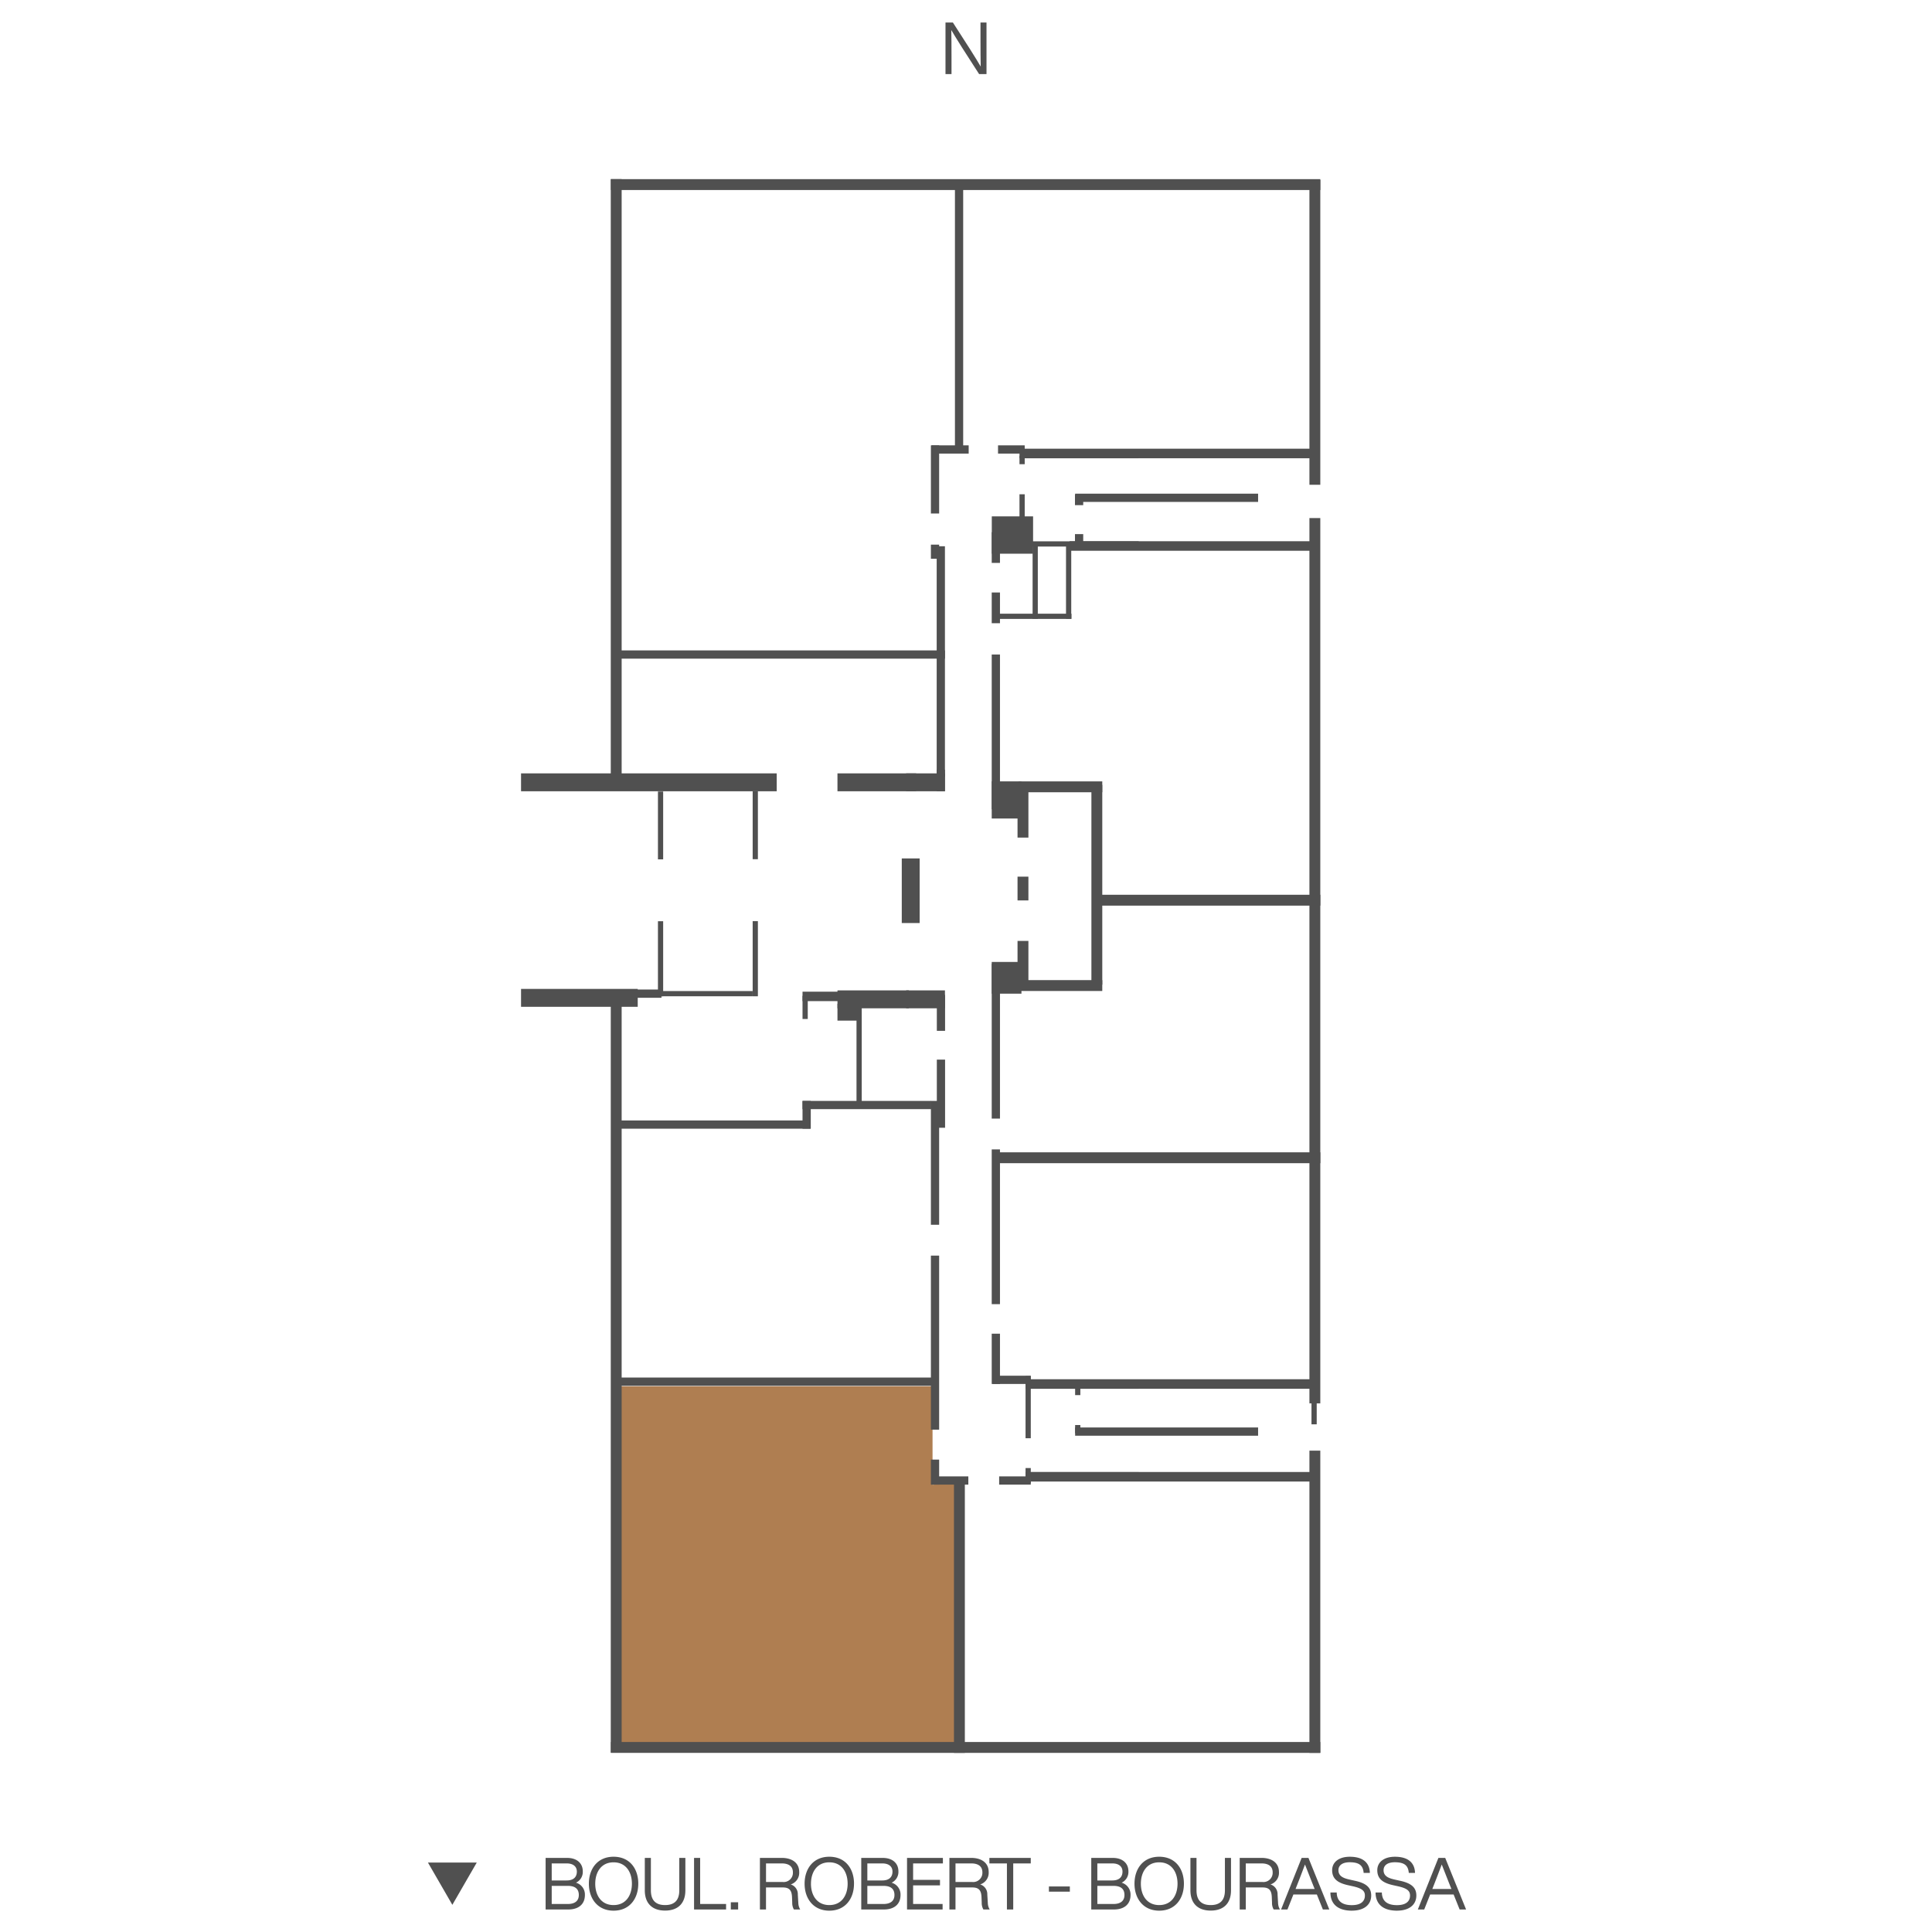 <?xml version="1.0" encoding="UTF-8"?> <svg xmlns="http://www.w3.org/2000/svg" id="Layer_1" data-name="Layer 1" width="480" height="480" viewBox="0 0 480 480"><path d="M143.1,467.748a2.954,2.954,0,0,0,1.692-2.808c0-1.944-1.368-3.348-3.906-3.348h-5.328v12.816h5.6c2.682,0,4.158-1.386,4.158-3.6A3.052,3.052,0,0,0,143.1,467.748Zm-2.322-4.788c1.656,0,2.538.792,2.538,2.034,0,1.386-.864,2.2-2.538,2.2h-3.708v-4.23Zm-3.708,10.08v-4.5h4c1.818,0,2.736.756,2.736,2.268,0,1.422-.936,2.232-2.718,2.232Zm21.51-5.04c0-3.78-2.178-6.7-6.138-6.7-3.942,0-6.138,2.934-6.138,6.7,0,3.744,2.214,6.7,6.138,6.7C156.381,474.7,158.577,471.762,158.577,468Zm-10.692,0c0-2.844,1.458-5.31,4.554-5.31s4.554,2.466,4.554,5.31-1.458,5.31-4.554,5.31S147.885,470.844,147.885,468Zm22.391,1.656v-8.064h-1.512v8.064c0,2.43-1.17,3.654-3.528,3.654s-3.528-1.224-3.528-3.654v-8.064H160.2v8.064c0,3.222,1.836,5.022,5.04,5.022S170.276,472.878,170.276,469.656Zm3.67-8.064h-1.512v12.816h7.956V473.04h-6.444Zm9.438,12.816v-1.8h-1.818v1.8Zm14.829-3.708a2.519,2.519,0,0,0-1.764-2.52,3.027,3.027,0,0,0,2.106-3.1c0-2.232-1.746-3.492-4.338-3.492H188.8v12.816h1.512v-5.472h4.176c1.566,0,2.214.648,2.286,2.394l.054,1.368a3.217,3.217,0,0,0,.414,1.71h1.566a3.336,3.336,0,0,1-.468-1.638Zm-7.9-3.132V462.96h3.906c1.728,0,2.772.72,2.772,2.214a2.29,2.29,0,0,1-2.592,2.394Zm21.861.432c0-3.78-2.178-6.7-6.138-6.7-3.942,0-6.138,2.934-6.138,6.7,0,3.744,2.214,6.7,6.138,6.7C209.976,474.7,212.172,471.762,212.172,468Zm-10.692,0c0-2.844,1.458-5.31,4.554-5.31s4.554,2.466,4.554,5.31-1.458,5.31-4.554,5.31S201.48,470.844,201.48,468Zm20.033-.252a2.954,2.954,0,0,0,1.692-2.808c0-1.944-1.368-3.348-3.906-3.348h-5.328v12.816h5.6c2.682,0,4.158-1.386,4.158-3.6A3.052,3.052,0,0,0,221.513,467.748Zm-2.322-4.788c1.656,0,2.538.792,2.538,2.034,0,1.386-.864,2.2-2.538,2.2h-3.708v-4.23Zm-3.708,10.08v-4.5h4c1.818,0,2.736.756,2.736,2.268,0,1.422-.936,2.232-2.718,2.232Zm18.771-11.448h-8.91v12.816h8.838V473.04h-7.326v-4.626h6.678v-1.368h-6.678V462.96h7.4Zm11.033,9.108a2.519,2.519,0,0,0-1.764-2.52,3.027,3.027,0,0,0,2.106-3.1c0-2.232-1.746-3.492-4.338-3.492h-5.418v12.816h1.512v-5.472h4.176c1.566,0,2.214.648,2.286,2.394l.054,1.368a3.217,3.217,0,0,0,.414,1.71h1.566a3.336,3.336,0,0,1-.468-1.638Zm-7.9-3.132V462.96h3.906c1.728,0,2.772.72,2.772,2.214a2.29,2.29,0,0,1-2.592,2.394Zm8.419-5.976v1.368h4.356v11.448h1.566V462.96h4.356v-1.368ZM265.8,469.98v-1.3h-5.2v1.3Zm12.863-2.232a2.954,2.954,0,0,0,1.692-2.808c0-1.944-1.368-3.348-3.906-3.348h-5.328v12.816h5.6c2.682,0,4.158-1.386,4.158-3.6A3.052,3.052,0,0,0,278.66,467.748Zm-2.322-4.788c1.656,0,2.538.792,2.538,2.034,0,1.386-.864,2.2-2.538,2.2H272.63v-4.23Zm-3.708,10.08v-4.5h4c1.818,0,2.736.756,2.736,2.268,0,1.422-.936,2.232-2.718,2.232ZM294.139,468c0-3.78-2.178-6.7-6.138-6.7-3.942,0-6.138,2.934-6.138,6.7,0,3.744,2.214,6.7,6.138,6.7C291.943,474.7,294.139,471.762,294.139,468Zm-10.692,0c0-2.844,1.458-5.31,4.554-5.31s4.554,2.466,4.554,5.31-1.458,5.31-4.554,5.31S283.447,470.844,283.447,468Zm22.391,1.656v-8.064h-1.512v8.064c0,2.43-1.17,3.654-3.528,3.654s-3.528-1.224-3.528-3.654v-8.064h-1.512v8.064c0,3.222,1.836,5.022,5.04,5.022S305.838,472.878,305.838,469.656ZM317.41,470.7a2.519,2.519,0,0,0-1.764-2.52,3.027,3.027,0,0,0,2.106-3.1c0-2.232-1.746-3.492-4.338-3.492H308v12.816h1.512v-5.472h4.176c1.566,0,2.214.648,2.286,2.394l.054,1.368a3.217,3.217,0,0,0,.414,1.71H318a3.336,3.336,0,0,1-.468-1.638Zm-7.9-3.132V462.96h3.906c1.728,0,2.772.72,2.772,2.214a2.29,2.29,0,0,1-2.592,2.394Zm20.756,6.84-5.184-12.816h-1.692l-5.112,12.816h1.584l1.476-3.726h5.832l1.494,3.726Zm-8.334-5.238c.774-1.944,1.53-3.924,2.286-5.94.99,2.52,1.764,4.5,2.34,5.922l.072.162h-4.752Zm13.932,5.526c3.024,0,4.806-1.458,4.806-3.762,0-1.89-1.116-3.024-4-3.654l-1.134-.252c-1.35-.306-3.006-.684-3.006-2.376,0-1.224.99-1.98,2.808-1.98,2.43,0,3.312.864,3.456,2.646h1.548c-.054-2.088-1.242-4.014-5-4.014-2.664,0-4.374,1.314-4.374,3.348,0,2.16,1.422,3.15,3.888,3.708l1.134.252c2.286.5,3.114,1.1,3.114,2.322,0,1.566-1.17,2.394-3.24,2.394-2.466,0-3.726-1.044-3.762-3.15h-1.566C330.552,473.256,332.622,474.7,335.862,474.7Zm11.215,0c3.024,0,4.806-1.458,4.806-3.762,0-1.89-1.116-3.024-4-3.654l-1.134-.252c-1.35-.306-3.006-.684-3.006-2.376,0-1.224.99-1.98,2.808-1.98,2.43,0,3.312.864,3.456,2.646h1.548c-.054-2.088-1.242-4.014-5-4.014-2.664,0-4.374,1.314-4.374,3.348,0,2.16,1.422,3.15,3.888,3.708l1.134.252c2.286.5,3.114,1.1,3.114,2.322,0,1.566-1.17,2.394-3.24,2.394-2.466,0-3.726-1.044-3.762-3.15h-1.566C341.767,473.256,343.837,474.7,347.077,474.7Zm17.166-.288-5.184-12.816h-1.692l-5.112,12.816h1.584l1.476-3.726h5.832l1.494,3.726Zm-8.334-5.238c.774-1.944,1.53-3.924,2.286-5.94.99,2.52,1.764,4.5,2.34,5.922l.072.162h-4.752Z" fill="#505050"></path><path d="M112.385,473.25l-6.062-10.5h12.125Z" fill="#505050"></path><g><polygon points="238.132 368.343 237.85 435.404 153.015 435.404 153.015 344.412 231.688 344.412 231.688 368.877 238.132 368.343" fill="#af7e51"></polygon><rect x="129.452" y="44.503" width="198.578" height="390.994" fill="none"></rect><rect x="129.452" y="44.503" width="198.578" height="390.994" fill="none"></rect><rect x="151.777" y="44.508" width="176.252" height="2.702" fill="#505050"></rect><rect x="151.777" y="432.795" width="176.252" height="2.702" fill="#505050"></rect><rect x="247.432" y="286.291" width="80.598" height="2.702" fill="#505050"></rect><rect x="272.587" y="222.301" width="55.443" height="2.702" fill="#505050"></rect><rect x="271.156" y="194.993" width="2.702" height="49.638" fill="#505050"></rect><rect x="252.803" y="194.993" width="2.702" height="13.105" fill="#505050"></rect><rect x="252.803" y="233.77" width="2.702" height="11.739" fill="#505050"></rect><rect x="252.803" y="217.803" width="2.702" height="5.906" fill="#505050"></rect><rect x="253.054" y="243.506" width="20.803" height="2.702" fill="#505050"></rect><rect x="253.054" y="194.134" width="20.803" height="2.702" fill="#505050"></rect><rect x="248.237" y="366.802" width="7.853" height="2.048" fill="#505050"></rect><rect x="246.623" y="341.794" width="9.471" height="2.048" fill="#505050"></rect><rect x="246.39" y="331.353" width="2.048" height="12.488" fill="#505050"></rect><rect x="246.39" y="285.569" width="2.048" height="38.443" fill="#505050"></rect><rect x="237.252" y="46.099" width="2.048" height="65.947" fill="#505050"></rect><rect x="231.278" y="110.647" width="2.048" height="16.931" fill="#505050"></rect><rect x="231.278" y="135.313" width="2.048" height="3.501" fill="#505050"></rect><rect x="232.718" y="135.715" width="2.048" height="57.207" fill="#505050"></rect><rect x="232.718" y="191.226" width="2.048" height="5.362" fill="#505050"></rect><rect x="153.72" y="161.592" width="81.05" height="2.048" fill="#505050"></rect><rect x="246.39" y="239.474" width="2.048" height="38.438" fill="#505050"></rect><rect x="246.39" y="162.611" width="2.048" height="38.438" fill="#505050"></rect><rect x="246.39" y="147.202" width="2.048" height="7.634" fill="#505050"></rect><rect x="246.39" y="132.218" width="2.048" height="7.634" fill="#505050"></rect><rect x="231.351" y="366.802" width="9.229" height="2.048" fill="#505050"></rect><rect x="231.278" y="362.633" width="2.048" height="6.212" fill="#505050"></rect><rect x="231.278" y="311.954" width="2.048" height="43.238" fill="#505050"></rect><rect x="231.278" y="273.52" width="2.048" height="30.768" fill="#505050"></rect><rect x="199.385" y="273.52" width="31.966" height="2.043" fill="#505050"></rect><rect x="153.738" y="278.374" width="47.613" height="2.048" fill="#505050"></rect><rect x="153.738" y="245.846" width="10.605" height="2.048" fill="#505050"></rect><rect x="153.738" y="342.246" width="78.129" height="2.048" fill="#505050"></rect><rect x="199.385" y="273.52" width="2.048" height="6.902" fill="#505050"></rect><rect x="232.754" y="263.258" width="2.048" height="16.931" fill="#505050"></rect><rect x="232.754" y="247.172" width="2.048" height="8.937" fill="#505050"></rect><rect x="267.111" y="354.652" width="45.46" height="2.048" fill="#505050"></rect><rect x="267.111" y="122.651" width="45.46" height="2.048" fill="#505050"></rect><rect x="247.958" y="110.647" width="6.628" height="2.048" fill="#505050"></rect><rect x="231.456" y="110.647" width="9.211" height="2.048" fill="#505050"></rect><rect x="267.074" y="122.888" width="2.048" height="2.615" fill="#505050"></rect><rect x="267.074" y="132.698" width="2.048" height="2.615" fill="#505050"></rect><rect x="255.628" y="342.667" width="71.533" height="2.368" fill="#505050"></rect><rect x="253.749" y="111.479" width="73.412" height="2.372" fill="#505050"></rect><rect x="265.73" y="134.467" width="61.431" height="2.368" fill="#505050"></rect><rect x="256.09" y="365.714" width="71.067" height="2.368" fill="#505050"></rect><rect x="325.324" y="360.407" width="2.702" height="75.089" fill="#505050"></rect><rect x="325.324" y="128.712" width="2.702" height="219.952" fill="#505050"></rect><rect x="237.01" y="367.182" width="2.702" height="68.315" fill="#505050"></rect><rect x="325.324" y="44.723" width="2.702" height="75.716" fill="#505050"></rect><rect x="246.39" y="238.994" width="7.387" height="7.881" fill="#505050"></rect><rect x="246.39" y="194.129" width="7.387" height="9.229" fill="#505050"></rect><rect x="225.13" y="192.141" width="9.64" height="4.448" fill="#505050"></rect><rect x="208.066" y="192.141" width="19.546" height="4.448" fill="#505050"></rect><rect x="208.066" y="246.061" width="17.74" height="4.448" fill="#505050"></rect><rect x="129.452" y="192.141" width="63.52" height="4.448" fill="#505050"></rect><rect x="129.452" y="245.691" width="28.99" height="4.448" fill="#505050"></rect><rect x="225.13" y="246.061" width="9.64" height="4.448" fill="#505050"></rect><rect x="224.042" y="213.273" width="4.443" height="16.054" fill="#505050"></rect><rect x="151.745" y="44.503" width="2.702" height="151.779" fill="#505050"></rect><rect x="151.745" y="246.468" width="2.702" height="188.974" fill="#505050"></rect><rect x="325.836" y="341.949" width="1.298" height="11.921" fill="#505050"></rect><rect x="254.796" y="365.742" width="28.112" height="1.298" fill="#505050"></rect><rect x="267.111" y="344.582" width="1.298" height="2.03" fill="#505050"></rect><rect x="267.111" y="354.044" width="1.298" height="2.03" fill="#505050"></rect><rect x="254.796" y="364.732" width="1.298" height="3.762" fill="#505050"></rect><rect x="254.796" y="341.876" width="1.298" height="15.45" fill="#505050"></rect><rect x="212.797" y="249.106" width="1.298" height="24.903" fill="#505050"></rect><rect x="208.066" y="249.389" width="5.549" height="4.183" fill="#505050"></rect><rect x="199.385" y="247.414" width="1.298" height="5.75" fill="#505050"></rect><rect x="199.385" y="246.381" width="12.008" height="2.345" fill="#505050"></rect><rect x="253.288" y="112.567" width="29.616" height="1.294" fill="#505050"></rect><rect x="253.288" y="134.49" width="29.616" height="1.298" fill="#505050"></rect><rect x="264.848" y="135.313" width="1.298" height="18.403" fill="#505050"></rect><rect x="253.288" y="113.285" width="1.298" height="2.043" fill="#505050"></rect><rect x="253.288" y="122.802" width="1.298" height="5.929" fill="#505050"></rect><rect x="246.408" y="128.291" width="10.258" height="9.275" fill="#505050"></rect><rect x="256.547" y="135.313" width="1.294" height="18.403" fill="#505050"></rect><rect x="247.802" y="152.473" width="18.403" height="1.294" fill="#505050"></rect><rect x="254.796" y="343.736" width="28.112" height="1.298" fill="#505050"></rect><rect x="163.466" y="228.878" width="1.294" height="18.646" fill="#505050"></rect><rect x="163.466" y="196.657" width="1.294" height="16.849" fill="#505050"></rect><rect x="186.998" y="228.851" width="1.298" height="18.673" fill="#505050"></rect><rect x="164.11" y="246.226" width="22.888" height="1.294" fill="#505050"></rect><rect x="186.998" y="196.588" width="1.298" height="16.877" fill="#505050"></rect></g><path d="M243.6,9.912c0,2.736.018,4.95.054,6.624-.522-.9-1.4-2.34-2.664-4.338l-4.248-6.606h-1.836V18.408H236.4v-4.32c0-2.736-.018-4.95-.054-6.624.522.9,1.4,2.34,2.664,4.338l4.248,6.606h1.836V5.592H243.6Z" fill="#505050"></path></svg> 